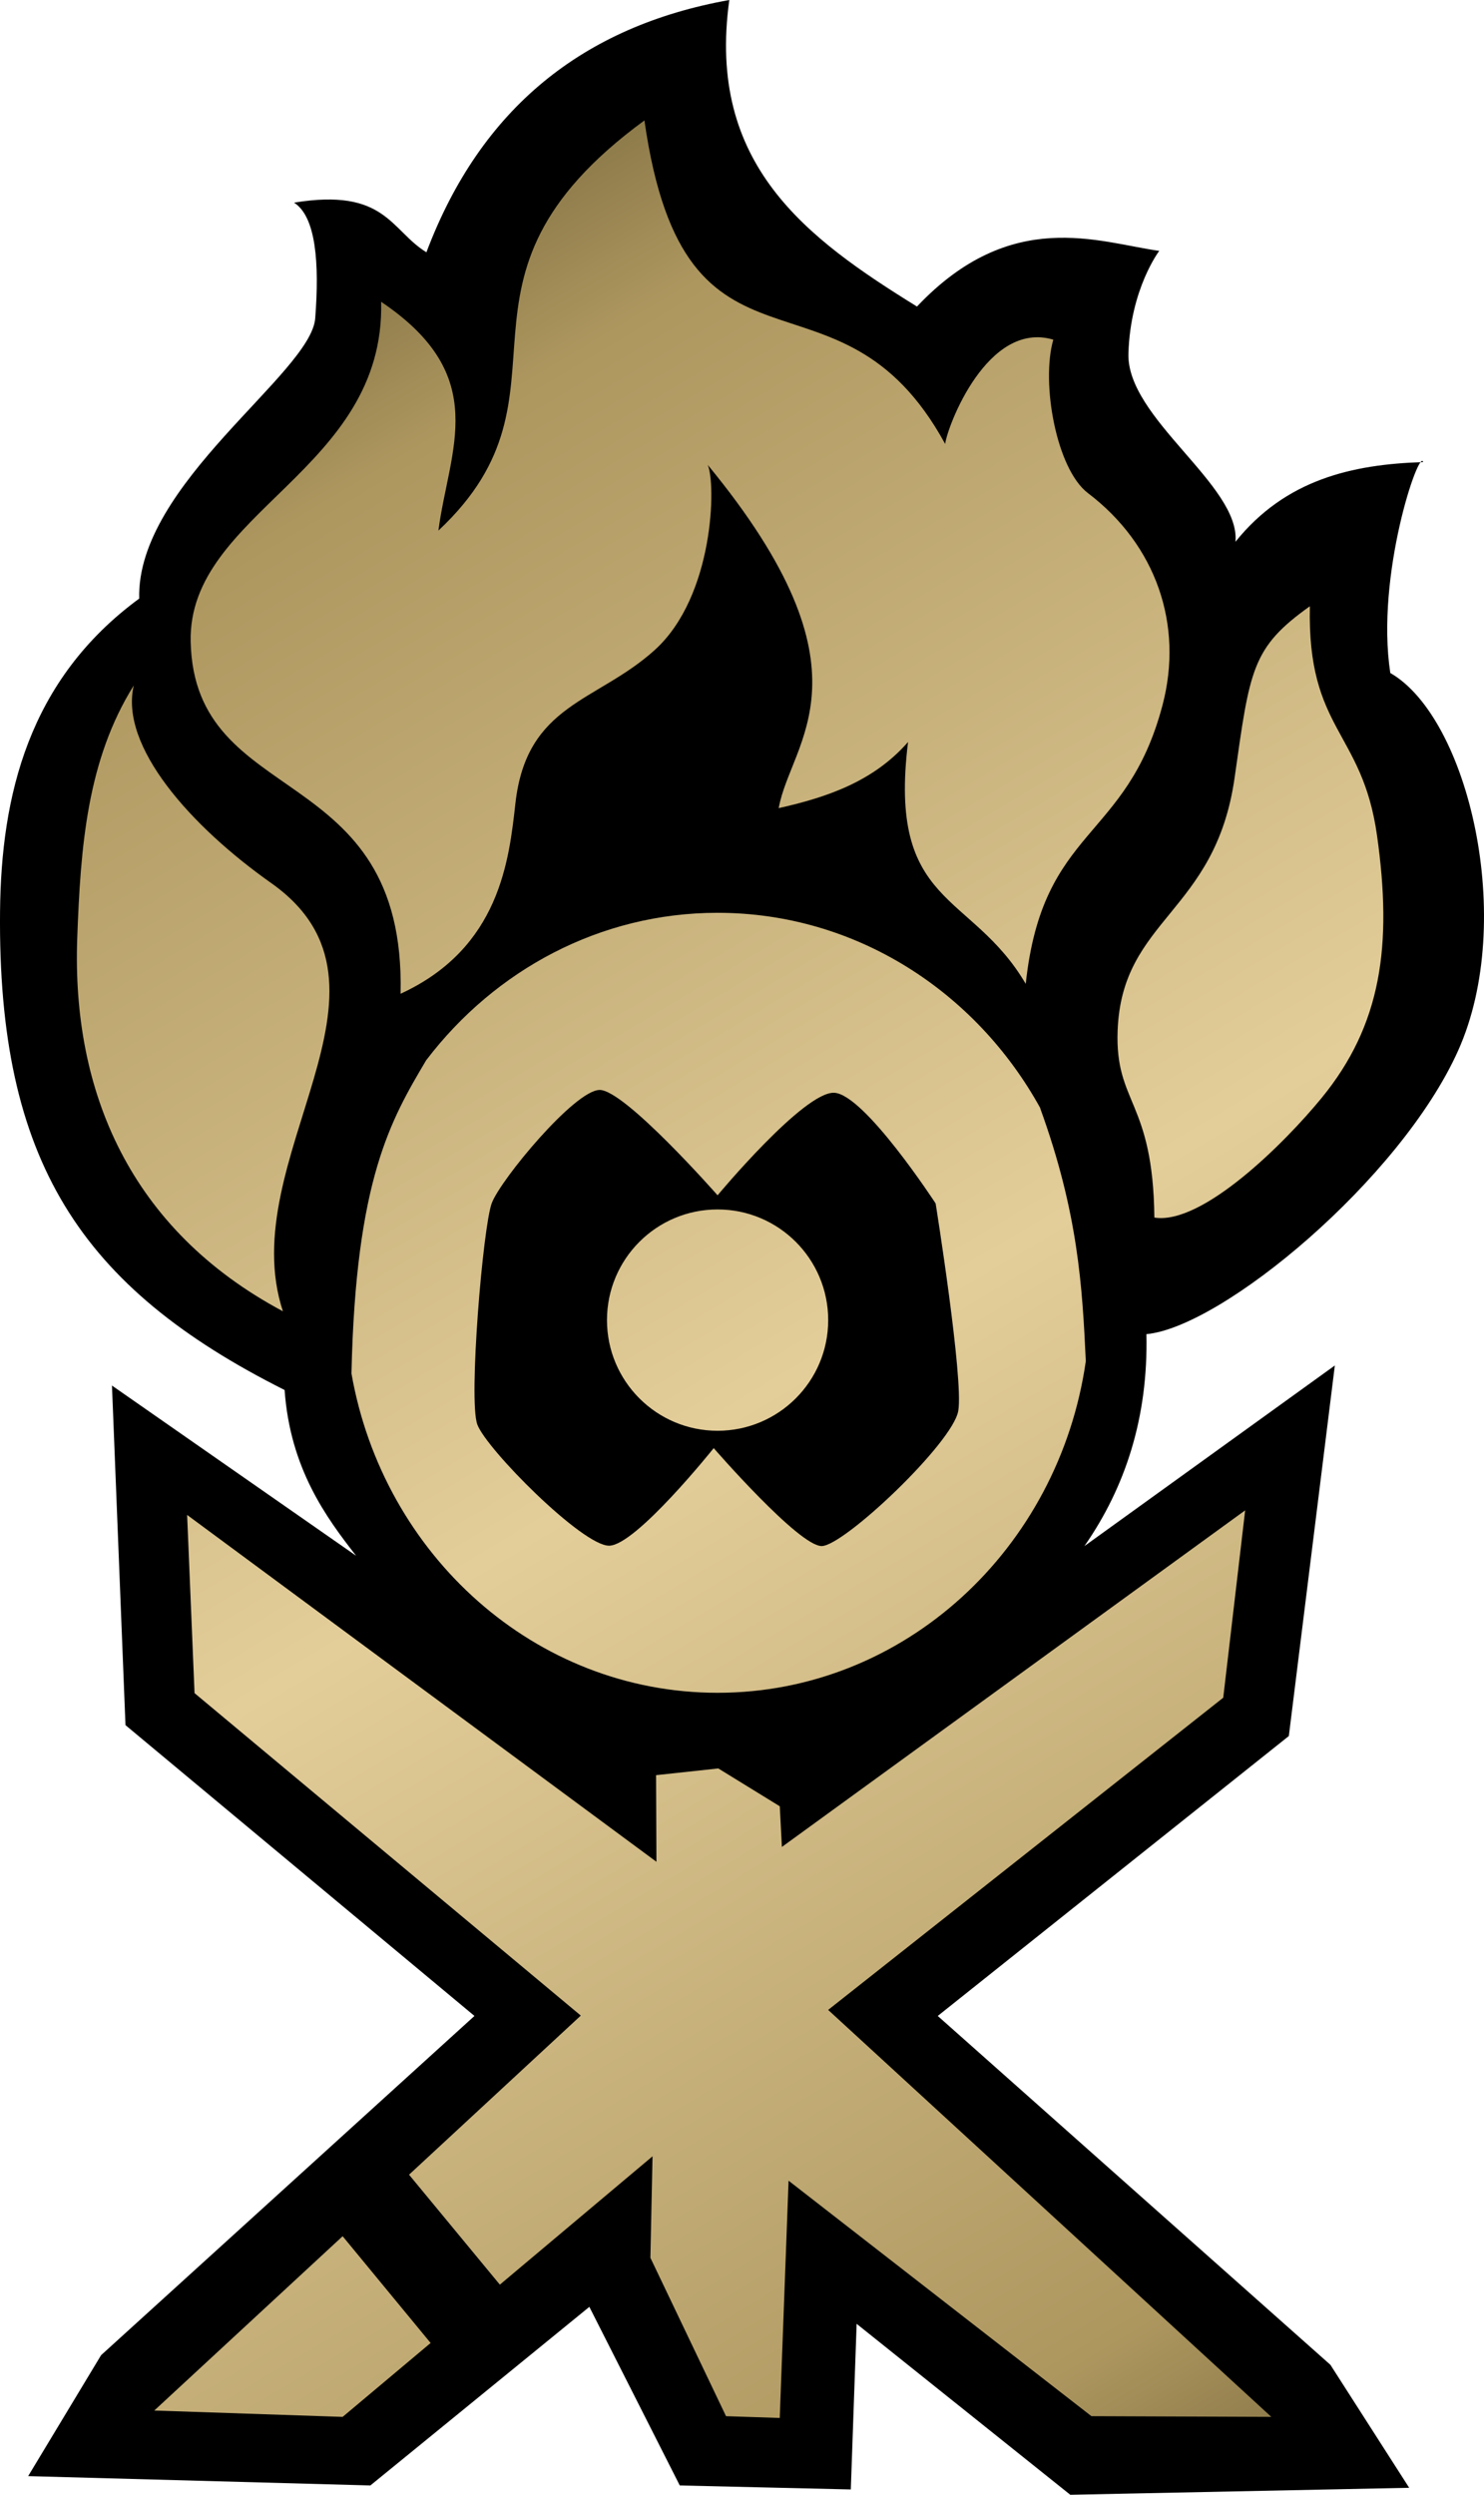 <?xml version="1.0" encoding="UTF-8" standalone="no"?>
<!-- Created with Inkscape (http://www.inkscape.org/) -->

<svg
   xmlns:dc="http://purl.org/dc/elements/1.1/"
   xmlns:cc="http://creativecommons.org/ns#"
   xmlns:rdf="http://www.w3.org/1999/02/22-rdf-syntax-ns#"
   xmlns:svg="http://www.w3.org/2000/svg"
   xmlns="http://www.w3.org/2000/svg"
   xmlns:xlink="http://www.w3.org/1999/xlink"
   version="1.1"
   width="131.228"
   height="220.497"
   id="svg2">
  <defs
     id="d1">
    <linearGradient
       id="g1">
      <stop
         id="s1"
         style="stop-color:#7f6e41;stop-opacity:1"
         offset="0" />
      <stop
         id="s2"
         style="stop-color:#ae975f;stop-opacity:1"
         offset="0.1" />
      <stop
         id="s3"
         style="stop-color:#e3cd99;stop-opacity:1"
         offset="0.5" />
      <stop
         id="s4"
         style="stop-color:#ae975f;stop-opacity:1"
         offset="0.9" />
      <stop
         id="s5"
         style="stop-color:#7f6e41;stop-opacity:1"
         offset="1" />
    </linearGradient>
    <linearGradient
       x1="434.607"
       y1="142.393"
       x2="546.413"
       y2="330.129"
       id="g2"
       xlink:href="#g1"
       gradientUnits="userSpaceOnUse"
       gradientTransform="translate(-429.045,-109.325)" />
  </defs>
  <path
     d="m 2.49,218.847 6.45,-10.691 33.016,-29.981 -30.86,-25.701 -1.195,-30.014 21.591,15.044 c -2.652,-3.39 -5.831,-7.712 -6.325,-14.65 C 7.074,113.769 -0.206,102.568 0.004,80.561 0.102,70.323 2.518,60.089 12.31,52.904 c -0.271,-10.121 15.187,-19.897 15.564,-24.771 0.376,-4.874 0.071,-8.984 -1.872,-10.222 8.089,-1.329 8.533,2.438 11.705,4.387 C 42.515,9.545 51.594,2.307 64.492,0 c -2.028,14.561 6.839,21.057 16.594,27.094 8.339,-8.809 16.023,-5.678 21.425,-4.92 0,0 -2.553,3.342 -2.726,9.069 -0.173,5.727 9.895,11.645 9.467,16.639 4.42,-5.496 10.304,-6.845 16.594,-7.041 -0.33,-1.321 -4.228,10.013 -2.903,18.641 6.888,3.943 11.17,21.866 5.995,33.38 -5.113,11.378 -20.874,24.438 -27.562,25.054 0.162,7.382 -1.875,13.549 -5.482,18.732 l 22.144,-15.963 -4.068,32.751 -31.046,24.74 34.724,30.835 6.965,10.868 -29.968,0.618 -18.894,-15.109 -0.515,14.638 -15.124,-0.353 -7.996,-15.786 -19.365,15.786 -30.262,-0.825"
     id="p1"
     style="fill:#000000;fill-opacity:1;stroke:none" />
  <path
     d="m 56.986,10.644 c -19.375,14.184 -5.047,23.944 -18.219,36.25 0.945,-7.184 4.734,-13.632 -5.062,-20.219 0.36,14.958 -17.09,18.562 -16.844,30.031 0.32,14.937 19.039,10.346 18.562,31.125 8.809,-4.048 9.596,-11.882 10.156,-16.844 0.993,-8.803 7.197,-8.911 12.312,-13.531 5.278,-4.767 5.432,-14.759 4.688,-16.375 15.196,18.443 7.33,24.402 6.281,30.344 4.305,-0.964 8.391,-2.364 11.438,-5.844 -1.81,14.618 5.57,13.156 10.406,21.375 1.491,-13.939 8.906,-12.554 12.094,-24.625 1.877,-7.108 -0.567,-14.176 -6.594,-18.75 -2.781,-2.11 -4.169,-9.718 -3.062,-13.562 -5.832,-1.73 -9.386,7.7 -9.562,9.219 -9.472,-17.349 -22.985,-3.225 -26.594,-28.594 z m 58.844,42.938 c -5.151,3.665 -5.301,5.6 -6.656,15.156 -1.7,11.987 -9.971,12.427 -10.344,22.344 -0.244,6.49 3.133,6.142 3.25,16.531 4.254,0.676 11.555,-6.626 14.781,-10.562 5.303,-6.471 6.28,-13.488 4.906,-23.219 -1.311,-9.282 -6.175,-9.252 -5.938,-20.25 z m -104,7 c -4.129,6.604 -4.708,14.241 -5,22.344 -0.487,13.516 4.655,25.754 18.187,32.969 -4.434,-13.445 12.026,-28.63 -1.031,-37.844 -7.099,-5.01 -13.431,-12.088 -12.156,-17.469 z m 51.625,20.094 c -10.411,0 -19.685,5.075 -25.719,12.969 -0.007,0.012 -0.024,0.019 -0.031,0.031 -3.127,5.281 -6.249,10.514 -6.625,27.719 2.812,16.045 16.231,28.219 32.375,28.219 16.512,0 30.183,-12.725 32.562,-29.312 -0.309,-6.521 -0.662,-13.069 -4.031,-22.344 -0.004,-0.008 0.004,-0.023 0,-0.031 -5.694,-10.312 -16.336,-17.25 -28.531,-17.25 z m -10.438,15.656 c 2.217,-0.032 10.438,9.312 10.438,9.312 0,0 7.64,-9.183 10.312,-9.062 2.673,0.12 8.969,9.781 8.969,9.781 0,0 2.489,15.521 2,18.344 -0.489,2.823 -10.059,11.887 -12.062,11.938 -2.004,0.051 -9.562,-8.656 -9.562,-8.656 0,0 -6.887,8.612 -9.25,8.625 -2.363,0.013 -10.866,-8.549 -11.656,-10.719 -0.79,-2.169 0.502,-17.494 1.281,-19.562 0.779,-2.068 7.314,-9.968 9.531,-10 z m 10.438,10.562 c -5.401,0 -9.781,4.38 -9.781,9.781 0,5.401 4.38,9.781 9.781,9.781 5.401,0 9.781,-4.38 9.781,-9.781 0,-5.401 -4.38,-9.781 -9.781,-9.781 z m 46.656,26.594 -40.969,29.75 -0.188,-3.594 -5.438,-3.344 -5.5,0.594 0.031,7.656 -41.5,-30.656 0.656,15.75 34.156,28.5 -15.188,14.062 8.031,9.719 13.5,-11.344 -0.188,8.969 6.688,14 4.75,0.156 0.781,-20.969 26.781,20.812 15.906,0.062 -39.187,-35.969 34.937,-27.594 1.938,-16.562 z m -79.812,64.156 -16.656,15.406 16.656,0.562 7.781,-6.531 -7.781,-9.438 z"
     id="p2"
     style="fill:url(#g2);fill-opacity:1;stroke:none" />
</svg>
